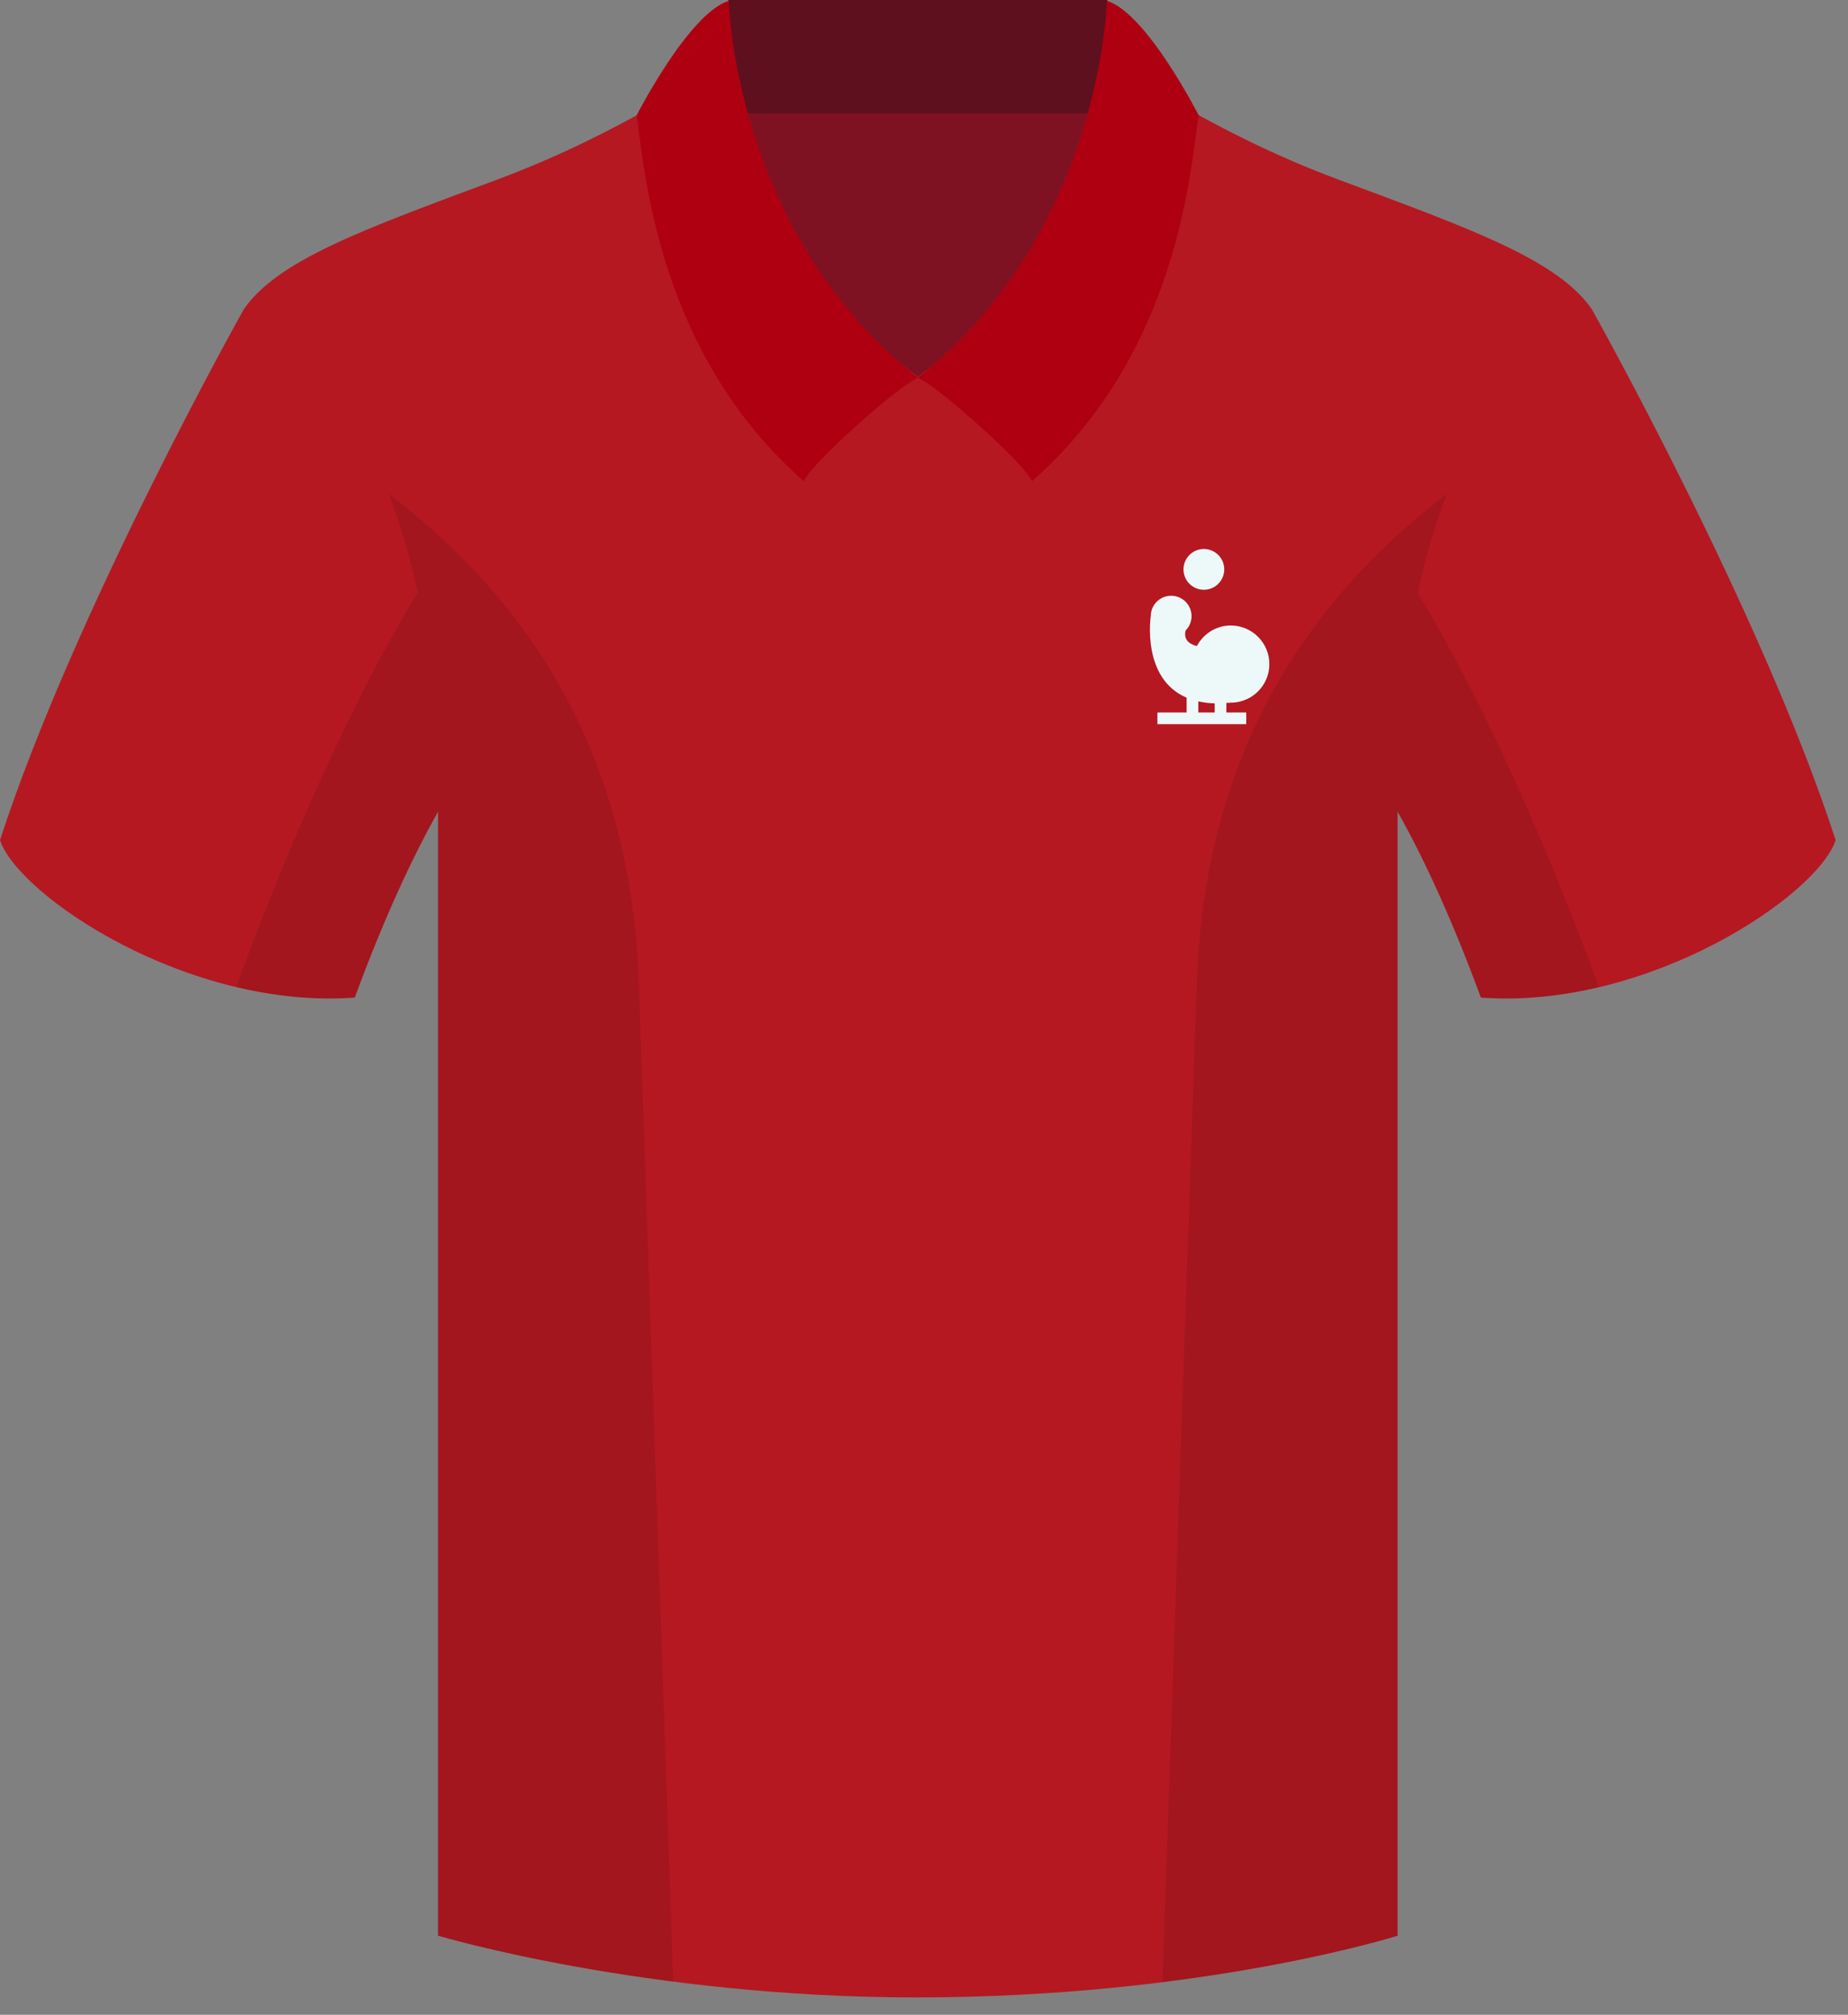 <?xml version="1.0" encoding="UTF-8"?>
<svg width="89px" height="97px" viewBox="0 0 89 97" version="1.1" xmlns="http://www.w3.org/2000/svg" xmlns:xlink="http://www.w3.org/1999/xlink">
    <rect x="0" y="0" width="89" height="97" fill="#808080" stroke="none"/>
    <!-- Generator: Sketch 46.1 (44463) - http://www.bohemiancoding.com/sketch -->
    <title>rijnvogels</title>
    <desc>Created with Sketch.</desc>
    <defs></defs>
    <g id="Page-1" stroke="none" stroke-width="1" fill="none" fill-rule="evenodd">
        <g id="rijnvogels" transform="translate(0, -1)">
            <polygon id="Fill-1" fill="#7F1222" points="34.879 22.689 53.65 22.689 53.65 4.438 34.879 4.438"></polygon>
            <polygon id="Fill-2" fill="#5E101F" points="35.078 6.458 53.329 6.458 53.329 1 35.078 1"></polygon>
            <g id="Group-23" transform="translate(0, 0.164)">
                <g id="Group-5" transform="translate(0, 15)" fill="#B51821">
                    <path d="M11.737,0.732 C11.737,0.732 3.566,15.292 -0,26.286 C0.891,28.961 9.063,34.458 17.086,33.863 C19.759,26.584 21.989,23.463 21.989,23.463 C21.989,23.463 22.583,4.446 11.737,0.732" id="Fill-3"></path>
                </g>
                <path d="M76.668,15.732 C76.668,15.732 84.84,30.292 88.405,41.286 C87.514,43.961 79.343,49.458 71.319,48.863 C68.646,41.584 66.417,38.463 66.417,38.463 C66.417,38.463 65.822,19.446 76.668,15.732" id="Fill-6" fill="#B51821"></path>
                <path d="M64.485,9.492 C58.096,7.115 54.679,4.292 53.491,4.292 C53.491,4.292 53.917,11.75 44.203,18.977 C34.489,11.75 34.914,4.292 34.914,4.292 C33.725,4.292 30.308,7.115 23.92,9.492 C17.531,11.869 13.372,13.355 11.737,15.732 C13.965,17.515 21.097,21.526 21.097,39.801 L21.097,94.029 C21.097,94.029 31.051,97 44.126,97 C57.942,97 67.308,94.029 67.308,94.029 L67.308,39.801 C67.308,21.526 74.439,17.515 76.668,15.732 C75.034,13.355 70.874,11.869 64.485,9.492" id="Fill-8" fill="#B51821"></path>
                <path d="M58.5,35.137 L57.712,35.137 L57.712,34.603 C57.951,34.655 58.21,34.691 58.5,34.699 L58.5,35.137 Z M59.273,34.666 C60.3,34.666 61.132,33.834 61.132,32.808 C61.132,31.783 60.3,30.95 59.273,30.95 C58.563,30.95 57.953,31.354 57.641,31.94 C57.271,31.844 56.99,31.632 57.099,31.191 C57.275,31.014 57.385,30.77 57.385,30.5 C57.385,29.957 56.945,29.518 56.402,29.518 C55.86,29.518 55.421,29.957 55.421,30.5 C55.421,30.5 54.961,33.496 57.148,34.426 L57.148,35.137 L55.741,35.137 L55.741,35.7 L60.02,35.7 L60.02,35.137 L59.062,35.137 L59.062,34.675 C59.136,34.669 59.198,34.674 59.273,34.666 L59.273,34.666 Z" id="Fill-10" fill="#EDF8F9"></path>
                <path d="M57.978,29.23 C58.521,29.23 58.96,28.791 58.96,28.249 C58.96,27.706 58.521,27.266 57.978,27.266 C57.436,27.266 56.997,27.706 56.997,28.249 C56.997,28.791 57.436,29.23 57.978,29.23" id="Fill-12" fill="#EDF8F9"></path>
                <g id="Group-18" transform="translate(11, 24)" fill="#000000" opacity="0.1">
                    <path d="M57.28,5.399 C57.669,3.566 58.148,1.975 58.69,0.606 C52.874,5.036 47.055,12.143 46.643,24.094 C46.131,38.955 45.36,61.315 44.983,72.263 C52.02,71.383 56.308,70.028 56.308,70.028 L56.308,15.915 C57.201,17.487 58.675,20.385 60.319,24.863 C62.241,25.005 64.168,24.792 66.004,24.358 C62.136,13.833 58.757,7.8 57.28,5.399" id="Fill-14"></path>
                    <path d="M7.715,0.606 C8.253,1.966 8.731,3.546 9.118,5.366 C7.659,7.731 4.269,13.761 0.376,24.352 C2.22,24.791 4.155,25.005 6.085,24.863 C7.73,20.385 9.203,17.487 10.097,15.915 L10.097,70.028 C10.097,70.028 14.562,71.355 21.421,72.235 C21.043,61.277 20.274,38.941 19.762,24.094 C19.35,12.143 13.531,5.036 7.715,0.606" id="Fill-16"></path>
                </g>
                <path d="M44.204,19.025 C35.325,11.999 35.1,0.874 35.1,0.874 C33.175,1.467 30.66,6.39 30.66,6.39 C31.062,9.207 31.721,17.879 38.715,24.008 C39.008,23.189 43.323,19.365 44.204,19.025" id="Fill-19" fill="#AF0011"></path>
                <path d="M44.203,19.025 C53.082,11.999 53.307,0.874 53.307,0.874 C55.232,1.467 57.722,6.378 57.722,6.378 C57.318,9.194 56.686,17.879 49.693,24.008 C49.399,23.189 45.085,19.365 44.203,19.025" id="Fill-21" fill="#AF0011"></path>
            </g>
        </g>
    </g>
</svg>